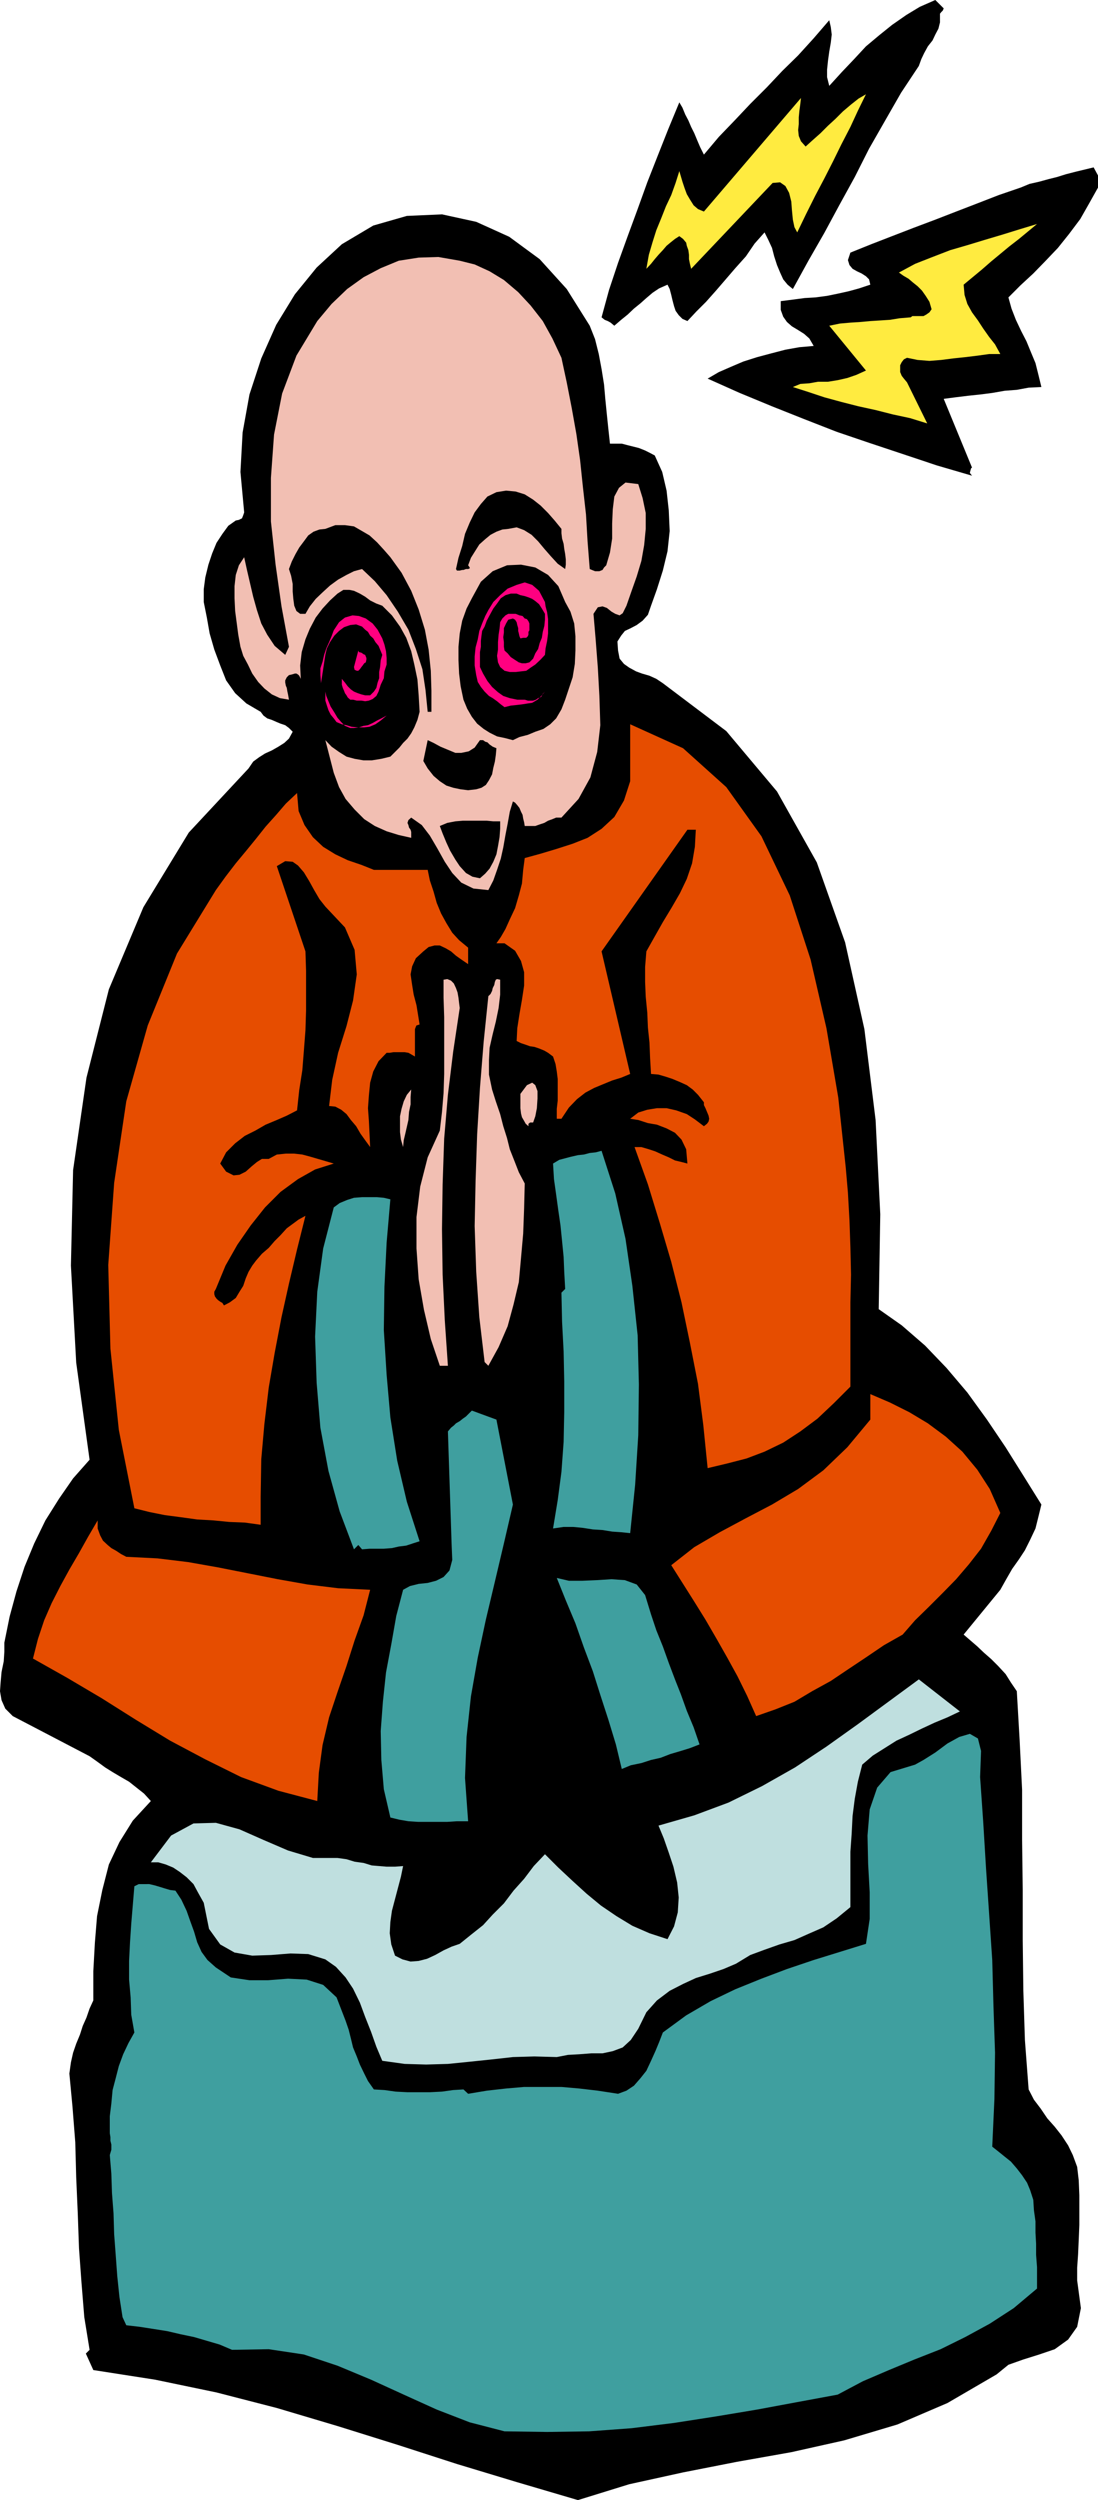 <svg xmlns="http://www.w3.org/2000/svg" width="353" height="803.602"><path d="m303.398 2.7-.3.702-.5.5-.399.5V7.2l-.5 2-1 1.903-.898 1.898-1.5 1.902-1.203 2.2-.899 1.898-.8 2.2-5.7 8.6-5.101 8.9-5.2 9.1-4.597 9.102-5 9.098L265 74.902l-5.102 8.899-5 9.101L253.2 91.5l-1.398-1.7-1-2.198-1-2.403-.903-2.797-.699-2.703-1.2-2.597-1.2-2.403-3.202 3.602-2.797 4.101-3.403 3.797-3.097 3.602-3.102 3.601L227 97l-3.102 3.102-2.898 3.097-1.602-.699-1.199-1.2-1-1.398-.5-1.5-.5-1.902-.398-1.7-.5-1.898-.703-1.402-2.7 1.2-2.097 1.402-2 1.699-1.903 1.699-2.097 1.7-2 1.902-2.102 1.699-2.199 1.898-1.2-1-.902-.5-1-.398-1-.801 2.403-8.8 2.898-8.7 3.102-8.598L205 67.2l3.098-8.597 3.3-8.403 3.403-8.597 3.597-8.7 1 1.7.903 2.199 1 1.898.898 2.102 1 2 1 2.398.899 2.102 1.203 2.398 4.797-5.7 5.101-5.3 5-5.298 5.301-5.3 5-5.301 5.098-5 5-5.5 5-5.801.5 2.2.3 2.402-.3 2.597-.5 2.903-.399 2.898-.3 2.902v2.399l.699 2.8 4.101-4.5L274.598 19l3.8-4.098 4.301-3.601L286.801 8l4.597-3.2 4.301-2.6 5-2.2 2.7 2.7"/><path fill="#ffeb40" d="m256.3 74.7-.902-1.7-.5-2.398-.3-3.102-.2-2.7-.699-2.8-1.199-2.2-1.7-1.198-2.402.199L222.2 86.402l-.398-1.601-.301-1.5v-1.399l-.2-1.5-.5-1.402-.202-1-1-1.2-1.2-.898-1.398.899L215.5 78l-1.2 1-1.202 1.402-1.399 1.5-1.199 1.399-1.2 1.5-1.5 1.601.798-4.5 1.203-4.101L211 74l1.598-3.898 1.5-3.801 1.703-3.602 1.398-3.898L218.4 55l.5 1.7.5 1.702.699 2.098.703 1.902 1 1.7L223 66l1.398 1.2 1.903.8L257.5 31.5l-.2 1.902-.3 2.2-.2 2.097v2.203l-.202 1.899.203 1.898.699 1.703 1.5 1.7 2.098-1.903 2.703-2.398 2.398-2.399 2.399-2.203L271 35.801l2.598-2.2L276 31.7l2.398-1.398-2.597 5.3-2.403 5.2-2.898 5.601-2.7 5.5-2.8 5.5-2.902 5.5-2.899 5.797-2.898 6"/><path d="M353 56.402v3.899l-2.8 5-2.9 5.101-3.6 4.797-3.602 4.5L336 84l-3.8 3.902-4.102 3.797-3.899 3.903 1 3.597 1.399 3.602 1.703 3.601L330 109.7l1.398 3.403 1.5 3.597.903 3.602 1 4.101-4.102.2-3.8.699-3.899.3-4 .7-3.902.5-3.797.398-4.102.5-3.8.5 9.101 22.102-.3.199-.2.7-.2.8.7.902-11.3-3.3L290.397 146l-10.8-3.598L269 138.801l-10.5-4.102-10.3-4.097-10.4-4.301-10.3-4.602 3.598-2.097 3.902-1.7 4-1.703 4.398-1.398 4.5-1.2 4.602-1.199 4.5-.8 4.598-.403-1.399-2.398-1.699-1.5-1.902-1.2-2-1.199L253 103.5l-1.2-1.7-.8-2.198V96.8l3.898-.5 3.801-.5 3.399-.2 3.8-.5 3.403-.699 3.597-.8 3.301-.903 3.602-1.199-.403-1.7-1-1-1.398-.898-1.5-.703-1.402-.797-1-1.203-.5-1.597.8-2.403 6.7-2.699 6.703-2.598 7-2.703 6.898-2.597L307.4 68l7-2.7 6.699-2.6 7-2.4L331 59.103l3.098-.7 2.902-.8 2.8-.7 2.9-.902 3.1-.8 5.798-1.4L353 56.403M189.598 104.7l1.703 4.3 1.199 4.8.898 4.802.801 5 .399 4.597.5 5 .5 4.801.5 4.602h3.8l1.903.5 2 .5 1.597.398 2 .8 1.403.7 1.699.902 2.398 5.297 1.403 6L215 164l.3 6.7-.702 6.5-1.5 6.202-1.899 6-1.898 5.297-1 2.903-1.703 1.898-1.899 1.402-1.898 1-1.903.899-1.199 1.5-1.199 1.898.2 2.903.5 2.597 1.398 1.703 1.703 1.2 2.199 1.199 1.898.699 2.403.7 2.199 1 2.098 1.402L233.5 235l16.3 19.402 12.798 22.797 9.101 25.703 6.2 27.899L281.5 360l1.5 30.3-.5 30.5 7.398 5.2 7.5 6.5 6.903 7.2 6.699 7.902 6.3 8.699 6 8.898 5.7 9.102 5.8 9.3-1 4.098-.902 3.602-1.699 3.601-1.699 3.399-1.902 2.898-2.2 3.102-1.898 3.3-1.902 3.399-11.797 14.402 4.398 3.797 2.102 2 2.398 2.102 2.2 2.199 2.402 2.602L325 540.8l1.898 2.8.903 15.598.797 16.102v16.101l.203 16.098v16.3l.199 16.102.5 15.797 1.2 15.903 1.698 3.3 2.2 2.899 2.101 3.101 2.399 2.7 2.203 2.8 2.097 3.2 1.5 3.097 1.403 3.801.5 4.3.199 4.802v9.597l-.2 4.801-.202 4.602-.297 4.3V733l1.199 8.902-1.2 6-2.902 4.098-4.3 3.102-5 1.699-5.098 1.601-4.8 1.7-3.802 3.097-15.8 9.203-16.098 6.899-17.102 5.101-17 3.797-17.5 3.102-17.3 3.398L202.3 798.5l-16.5 5.102-19.703-5.801-19.2-5.801-19.199-6.2-19.199-6L89 774l-19.402-5-19.7-4.098L30 761.801l-2.402-5.301 1.203-1.2-1.703-10.5-.899-11.1-.8-11L25 711.401l-.5-11.5-.3-11.3-.9-11.5-1-10.602.5-3.598.7-3.101 1-2.899L25.7 654l.898-2.8 1.203-2.7 1-2.898L30 643v-9.398l.5-9.102.7-8.598 1.698-8.402L35 599.3l3.398-7.198 4.301-6.903 5.801-6.297-2.2-2.402-2.402-1.898-2.398-1.903-2.602-1.5-2.699-1.597-2.398-1.5-2.602-1.903-2.398-1.699-24.703-12.898-2.399-2.403L.5 546.5l-.5-2.898.2-2.801.3-3.399.7-3.402.198-3.098V528l1.7-8.398L5.3 511.5l2.597-7.898 3.102-7.5 3.598-7.403 4.402-7 4.5-6.5 5.3-6L24.5 438l-1.7-31.2.7-30.698 4.3-29.7L35 318l11.098-26.398 14.601-24L79.9 247l1.5-2.2 1.902-1.398 1.898-1.203 2.2-1L89.5 240l1.898-1.2 1.5-1.398 1.2-2.203-1.2-1.199-1.199-.898-1.5-.5-1.199-.5-1.602-.7-1.5-.5L84.7 230l-.898-1.2-4.602-2.698-3.601-3.301-2.899-4.102-1.898-4.797-1.903-5.101-1.5-5.2-.898-5.101-1-5v-4.098l.5-3.8 1-4.102 1.2-3.598 1.398-3.402 1.902-2.898L73.398 169l2.403-1.7 1-.198 1-.5.398-1 .301-.903-1.2-13L78 139l2.2-12.2 3.8-11.6 4.8-10.798 6-9.8 7-8.602 8.098-7.5 10.102-6 10.8-3.098 11.298-.5 11 2.399 10.601 4.8 9.801 7.2 8.7 9.601 7.398 11.797"/><path fill="#ffeb40" d="m333.398 72-2.898 2.402-2.902 2.399-3.098 2.398-2.902 2.403L318.699 84l-3.101 2.7-2.899 2.402-2.898 2.398.297 3.3.902 2.9 1.5 2.702 1.898 2.598 1.7 2.602L318 108.3l1.898 2.398 1.7 3.102H318l-3.602.5-4.097.5-3.801.398-3.902.5-3.797.301-3.801-.3-3.402-.7-1 .5-.7.902-.5 1v2.2l.5 1.199.7.898 1 1.203 6.5 13.2-5.5-1.7L287 133.2l-5.5-1.398-5.5-1.2-5.5-1.402-5.5-1.5-5.102-1.699-5-1.598 2.403-1 2.898-.203 2.801-.5h3.2l3.1-.5 3.098-.699 2.903-1 3.097-1.398-11.8-14.403L270 104l3.398-.3 3.102-.2 3.3-.3 3.2-.2 3.098-.2 3.101-.5 3.602-.3.5-.398h3.597l.903-.5 1-.7.699-1-.7-2.402-1.202-1.898-1.2-1.7L295 92l-1.5-1.2-1.402-1.198-1.7-1-1.398-1 5.2-2.801 5.6-2.2 5.7-2.199 5.5-1.601 5.598-1.7 5.703-1.699 5.5-1.703L333.398 72"/><path fill="#f2bfb3" d="m180.5 115 1.7 7.902 1.6 8.2 1.5 8.398 1.2 8.402.898 8.598 1 8.902.5 8.598.7 8.902.703.297 1 .403h1.398l.5-.2.5-.203.5-.797.7-.703 1.199-4.097.703-4.5V168.3l.199-4.602.5-4.097 1.5-2.801 2.098-1.7 4.101.5 1.399 4.5 1 4.801V170l-.5 5.2-.899 5.1-1.5 5-1.699 4.802-1.602 4.597-1.199 2.403-1 .699-1.398-.5-1.203-.7-1.5-1.199-1.399-.5-1.5.297-1.398 2.102.699 8.199.7 9.102.5 9.097.3 9.403-1 8.597-2.2 8.203-3.8 6.899-5.5 6h-1.7l-1.202.5-1.399.5-1.199.699-1.5.5-1.402.5h-3.399l-.199-1.2-.3-1.198-.2-1.2-.5-1-.5-1.203-.7-.898-.702-.801-.7-.398-1 3.3-.699 3.899-.699 3.601-.7 4L161 276l-1.2 3.602-1.202 3.398-1.598 3.102-4.8-.5-3.9-1.903-2.902-3.097L143 277l-2.402-4.3-2.399-4.098-2.601-3.403-3.399-2.398-.898.8-.301.899.3.7.2.8.5.7.2.702v1.899l-4-.899-3.9-1.203-3.8-1.699-3.402-2.2-3.098-3.1-2.902-3.4L109 253l-1.7-4.598-2.702-10.5 2 2.098 2.402 1.7 2.398 1.5 2.602.702 2.898.5h2.602l3.098-.5 2.902-.703 2.898-2.898 1.2-1.5 1.402-1.399 1.2-1.703 1-1.898 1-2.399.698-2.601-.3-5.301-.399-5.098-1-4.8-1-4.301-1.601-4.301-2-3.598-2.598-3.601-3.102-3.102L121 194l-2-1-1.602-1.2-1.699-1-1.898-.898-1.5-.3h-1.903L108.5 190.8l-2.402 2.2-2.399 2.602-2.199 2.898-1.902 3.602-1.399 3.398L97 209.602l-.5 4.3.2 4.297-.5-1-.4-.398-.5-.301h-.5l-1 .3-.902.2-.699.7-.5 1v.702l.2 1 .3.7.2 1.199.199.898.3 1.703-2.898-.5-2.602-1.203L85 221.301l-2-2.102-1.902-2.699-1.399-2.898-1.5-2.801-.898-2.899-.703-3.902-.5-3.8-.5-3.798-.2-4.101v-3.899l.403-3.601 1-3.102 1.699-2.597.898 4.097 2 8.602 1.2 4.3L84 200.403 85.898 204l2.403 3.602 3.398 2.898 1.2-2.598-2.399-13-1.902-13.402-1.5-13.898v-14l1-13.903 2.601-13.199 4.602-12.2L102 103.2l4.598-5.5 5-4.798 5.3-3.8 5.5-2.903 5.801-2.398 6.399-1 6.3-.2 6.903 1.2L152.598 85l4.8 2.2L162 90l4.598 3.902 4 4.297 3.902 5 3.098 5.602L180.5 115"/><path d="M180.5 170v1.402l.2 1.7.5 1.699.198 1.601.301 1.7.2 1.699v1.699l-.2 1.402-2.398-1.703-2.203-2.398-2.098-2.399-2-2.402-2.102-2.098-2.398-1.5-2.402-.902-2.7.5-1.898.2-1.902.702-1.899 1-1.699 1.399-1.902 1.699-1.2 1.902-1.5 2.399-.898 2.398.5.703v.297l-.5.203h-.7l-.8.297h-.402l-.797.203h-.903l-.3-.5.8-3.601 1.2-3.801.902-3.898L151 168l1.598-3.3 2-2.7 2.101-2.398 2.899-1.403 3.101-.5 3.102.301 2.898.902 2.7 1.7 2.402 1.898 2.398 2.402 2.102 2.399L180.5 170m-55 9.102 3.598 5 3.101 5.8 2.399 6 2 6.5 1.203 6.399.699 6.8.2 6.399v6.8h-1.2l-.7-7-1-6.698-2.1-6.5-2.4-6.2-3.402-5.8-3.597-5.301-3.801-4.5-4.102-3.899-2.597.7-2.403 1.199-2.699 1.5-2.601 1.898-2.399 2.203-2.199 2.098-1.902 2.402-1.399 2.399H96.5l-1.2-.899-.702-1.703-.297-2.199-.203-2.398v-2.403l-.5-2.597-.7-2.2.903-2.402L95 178.102 96.2 176l1.5-2 1.398-1.898 1.703-1.2 1.898-.703 1.899-.199 3.203-1.2h3.097l2.903.4 2.597 1.5 2.403 1.402 2.398 2.199 2.2 2.398 2.101 2.403"/><path d="m181.7 193.5 1.698 3.102 1.2 3.8.402 4.098v4.602l-.2 4.3-.702 4.297-2.399 7.203L180.5 228l-1.7 2.902-1.902 1.899-2.199 1.5-2.601.898-2.399 1-2.699.703-2.102 1-2.699-.703-2.398-.5-2.403-1.199-1.898-1.2-2.102-1.698-1.699-2.2-1.5-2.601-1.199-2.899-.902-4.3-.5-4.102-.2-4.3v-4.298l.403-4.3.797-4.102 1.402-3.898 1.7-3.301 2.898-5.301 3.8-3.398 4.602-1.903 4.5-.199 4.598.902 4.101 2.399 3.301 3.601 2.2 5.098"/><path fill="#ff0080" d="m175.2 193.5.198 1.402.5 1.899.301 2.199v4.602l-.3 2.398-.5 2.402-.2 2.098-1.398 1.5-1.703 1.602-1.5 1-1.399 1-3.398.398h-1.903l-1.699-.398-1.398-1.2-.703-1.5-.297-2.101.297-2v-2.399L160.3 204l.297-1.898.203-2.102.699-1.2 1-1 .898-.5h2.403l1.199.5 1 .2.7.8.698.2.5.7.301.702v2.2l-.3.5V204l-.2.5-.5.5h-1l-.898.2-.301-.7-.2-.898-.202-.801v-.899l-.297-1-.203-.902-.5-.8-.7-.4-1.5.4-.699 1.202-.699 1.5v1.399l-.2 1.5.2 1.601v1.5l.2 1.2 1 .898 1 1.2 1.198.8 1.403.902 1 .297h1.2l1.2-.297 1.198-1.203.7-1.699.902-1.398.5-1.903.7-1.699.3-1.898.5-1.903.2-2v-1.898l-1-1.7-.9-1.402-1.202-1-1-.699-1.2-.5-1.199-.398-1.398-.301-1.203-.5h-1.899l-1.699.5-1.5 1-1.2 1.699-1.202 1.602-1.2 2.199-.898 1.699-.7 1.902-.8 1.399-.2 1.5-.202 1.699v1.902l-.297 1.7v4.8l1 2.098 1.398 2.402 1.5 1.899 1.899 1.699 1.703 1.2 2.097.702 2.403.5h2.398l1 .297h1.7l.902-.297.699-.5 1-.402.5-1 .7-.7-1.2 1.4-1.2 1.202-1.702 1-1.399.2-1.898.3-1.703.2-1.899.199-2 .5-1.199-.899-1.2-1-1.402-1-1.199-.703-1.398-1.398-1.203-1.5-1-1.602-.5-2.199-.5-3.098V211l.3-2.898.7-2.602.5-2.7.902-2.398 1-2.402 1-1.898 1.598-2.602 2.203-2.2 2.398-2.1 2.899-1.2 2.601-.8 2.399.8 2.203 1.902 1.898 3.598m-52.301 11.7.7 2 .5 2.1.203 2.2v2.102l-.703 2.199-.2 2.199-1 2.102-.699 2.199-.699 1.398-1.2 1-1.202.5-1.2.203-1.199-.203h-1.5l-1.199-.297h-.902l-.797-.703-.403-.699-.5-.7-.3-.8-.399-.898-.3-1v-1.903l1 1.203.902 1.2 1 1 1 .699 1.199.5 1.2.398 1.198.301H119l1.2-1.2.8-1.198.398-1.7.5-1.402v-2l.301-1.598.2-2.203.5-1.699-.7-1.7-.5-1.198-1-1.2L120 205.2l-1-.898-.7-1.2-.902-.699-1-1-1.898-.703-1.902.203-2 .7L109 202.8l-1.5 1.5-1.402 2.101-1 2-.5 2.098-1.399 9.102L103 217v-2.2l.7-2.1.5-2.2.698-2.098.903-2 .797-1.902.703-1.898L109 200l1.898-1.5 2.403-.7 2.097.2 2.2.8 2.203 1.602 1.597 2 1.5 2.797"/><path fill="#ff0080" d="m117.598 212.902-.5.297-.5.703-.399.5-.5.7-.5.5h-.5L114 215.3l-.2-.899 1.4-5.3.198.5.801.199.7.5.5.199.199.5.203.5v.5l-.203.902m-5 21.099h1.203l1.597-.2 1.5-.5 1.403-.198 1.5-.7 1.398-.8 1.399-.7L124.3 230l-1.903 1.602-1.699 1.199-1.898.8-1.703.2H115l-2-.2-1.602-.5-1.5-.3-1.699-.7-.898-1.199-1-1.203-.703-1.398-.5-1.5-.5-1.602v-2.898l.3 1.398.7 1.703.703 1.7L107.5 229l1 1.7 1.2 1.402 1.198 1.199 1.7.699"/><path fill="#e64d00" d="m271.898 375.2.7 8.1.5 8.9.3 8.6.2 8.9-.2 8.902v27.097l-5.3 5.301-5.297 5-5.5 4.102-5.5 3.597-6 2.903L240 468.8l-6.2 1.601-6.3 1.5L226.098 458l-1.7-13.2-2.597-13.198-2.703-13-3.297-13-3.602-12.2-3.898-12.703-4.301-12h2.2l2.398.703 2.101.7 2.2 1L215 372l2 1 2.098.5 1.902.5-.402-4.598-1.5-3.101-2.098-2.2-2.7-1.402-3.1-1.199-2.9-.5-3.1-1-2.602-.398 2.601-2 2.899-.903 3.101-.5h3.102l3.097.703 3.403 1.2 2.597 1.699 2.903 2.199 1-.8.5-.7.199-.898-.2-1-.5-1.2-.5-1.203-.5-1v-.898l-1.902-2.399-1.699-1.703-1.898-1.398-2.203-1-2.399-1-2.101-.7-2.399-.699-2.398-.203-.301-5.097-.2-5-.5-4.801-.202-4.801-.5-5.098-.2-4.8V310.8l.403-5 2.699-4.8 2.598-4.598 2.902-4.8 2.598-4.5 2.203-4.602 1.699-5 .898-5.3.301-5.5H221l-27.602 39.1 9.2 39.4-2.899 1.202-2.898.899-2.903 1.199-2.898 1.2-2.8 1.5-2.7 2.1-2.602 2.7-2.398 3.602H179v-3.2l.3-2.601v-7l-.3-2.399-.402-2.402-.797-2.398-1.602-1.2L175 337.7l-1.7-.699-1.5-.5-1.402-.2-1.398-.5-1.5-.5-1.402-.698.203-4.102.699-4.5.8-4.598.7-4.601V312.5l-1-3.598-1.902-3.3-3.399-2.403h-2.601l1.402-2 1.5-2.597 1.398-3.102 1.7-3.598 1.203-4.101 1-3.801.398-4.398.5-3.801 5.102-1.399 5-1.5 5.297-1.703 4.8-1.898 4.5-2.899 4.102-3.8 3.098-5.301 2-6.2v-18.3l17 7.699L233.5 253l11.3 15.8 9.098 19 6.7 20.602 5.101 22.098 3.801 22.3 2.398 22.4"/><path d="M154.3 237.902h1l.7.5.7.2.698.699 1 .699 1.2.5-.2 2.2-.3 2.1-.5 2-.399 2.102-1 1.899-1 1.5-1.398.898-1.703.5-2.598.301-2.402-.3-2.399-.5-2.199-.7-2.102-1.398-2-1.7L137.5 247l-1.402-2.398 1.402-6.7 1.898.899 2.2 1.199 2.402 1 2.398 1h1.903l2.398-.5 1.899-1.2 1.703-2.398"/><path fill="#e64d00" d="M120.2 279.602h17.3l.7 3.398 1.198 3.602 1 3.597 1.403 3.403 1.699 3.097 1.898 3.102 2.2 2.398 2.902 2.403v5.3l-2.2-1.5-1.702-1.203-1.598-1.398-1.7-1-1.902-.899H139.7l-1.898.5-1.703 1.399L133.7 308l-1.199 2.602-.5 2.597.5 3.403.5 3.097.898 3.403.5 3.097.5 3.102-1 .3-.199.399-.3.8v8.802l-1.2-.7-.898-.5-1.203-.203H126.5l-1.2.203h-1l-2.6 2.7-1.7 3.3-1 3.598-.402 4.102-.297 4.097.297 4.102.203 4.101.199 4.297-1.602-2.199-1.5-2.098L114.5 362l-1.7-2-1.402-1.898-1.699-1.403-1.898-1-2-.199 1-8.398 1.898-8.7 2.7-8.601 2.101-8.2 1.2-8.402-.7-7.898-3.102-7.2-6.3-6.699-1.899-2.402-1.699-2.898-1.602-2.903-1.699-2.797-1.898-2.203L94.098 277l-2.399-.2L89 278.403l9.2 27.399.198 6.199v12.8l-.199 6.4-.5 6.5-.5 6.3-1 6.402-.699 6.5-3.3 1.7L89 360l-3.602 1.5-3.3 1.902-3.399 1.7-3.101 2.398-2.899 2.902L70.801 374l1.898 2.602 2.399 1.199 1.902-.2 2-1 1.898-1.699 1.7-1.402 1.601-1h2.2L89 371.102l2.898-.301h2.7l2.601.3 2.602.7 4.797 1.398 2.703.801-6 1.902L95.8 379l-5.602 4.102-5 5-4.601 5.8-4.297 6.2-3.8 6.698-3.102 7.5-.5.898V416l.2.7.5.702.5.5.703.5.699.399.5.8 1.898-1 1.903-1.402 1.199-2 1.2-1.898.8-2.399.898-2.101 1.2-2 1.203-1.602L84.199 403l2.2-1.898 1.902-2.2L90.199 397l2-2.2 1.899-1.398L96 392l2.2-1.2-2.7 10.802-2.602 11-2.398 10.8-2.2 11.5L86.399 446 85 457.7 84 469l-.2 12v9.102l-5.1-.7-5-.203-5.102-.5-5.2-.297-5.097-.703L53 487l-5-1-4.8-1.2-5-25.198-2.7-26.102-.7-26.898 1.9-26.403L40.597 354l6.902-24.398 9.398-23.102 12.5-20.398L72.5 281.8l3.3-4.301 3.4-4.098 3.1-3.8 3.098-3.903 3.403-3.797 3.097-3.601 3.602-3.399.5 5.797 1.898 4.5 2.7 3.903 3.3 3.097 3.903 2.403 4 1.898 4.398 1.5 4 1.602"/><path d="M160.8 264v2.402l-.202 2.7-.5 2.898-.5 2.602-1 2.398-1.2 2.2-1.398 1.6-1.7 1.5-2.402-.5-2.097-1.198-2-2.2-1.403-2.101-1.699-2.899-1.199-2.601-1.2-2.899-.902-2.402 2.403-1 2.597-.5 2.403-.2h7.699l2.098.2h2.203"/><path fill="#f2bfb3" d="m147.8 324-2.1 14-1.7 13.902L142.8 366l-.5 14.7-.202 14.402.203 14.597.699 14.703L144 439h-2.602l-2.898-8.598-2.2-9.402-1.702-9.8-.7-9.9v-10.1l1.2-9.798L137.5 372l3.898-8.598.7-6 .5-6 .203-6.203v-18.297l-.203-6.203v-5.797l1.203-.203 1.199.5.898.903.7 1.5.5 1.398.3 1.7.2 1.702.203 1.598m12.999-9.098v4.797l-.5 4.301-.902 4.402-1 4-1 4.399-.199 4v4.601l1 4.797 1.2 3.801 1.402 4.102 1 3.898 1.199 3.8.898 3.602 1.5 3.797 1.403 3.602 1.898 3.601-.199 8-.3 8.098-.7 7.902-.7 7.7-1.702 7.199-1.899 7-2.898 6.699-3.301 6-1.2-1.2-1.702-14.398-1-14.601-.5-14.7.3-14.601.5-14.898.903-14.903 1.199-14.898 1.5-14.602.7-.699.5-1 .198-.898.5-1 .2-1 .3-.7.403-.203 1 .203m10.597 45.898h-1l-.199.2-.3.2v.8l-.899-.8-.5-.9-.7-1.198-.3-1.2-.2-1.703v-4.597l2.098-2.801 1.7-.801 1 .8.703 1.9v2.402l-.203 3.097-.5 2.602-.7 2M132.2 350.2l-.2 2.402V355l-.5 2.402-.2 2.598-.5 2.2-.5 2.202-.5 2.098-.202 2.2-.7-2.4-.3-2.398v-5.101l.5-2.399.703-2.402 1-2.098 1.398-1.703"/><path fill="#3f9f9f" d="m193.398 369.902 4.403 13.7 3.297 14.597 2.203 15.102L205 429.199l.398 15.801-.199 16.3-1 15.9-1.601 15.6-2.899-.3-2.898-.2-3.102-.5-3.101-.198-3.2-.5-3.097-.301h-3.102l-3.398.5 1.5-9.102 1.199-9.097.7-9.602.198-9.598V444l-.199-9.598-.5-9.601-.199-9.301 1.2-1.2-.302-5.5-.199-4.8-.5-5.098-.5-5-.699-4.8-.7-5.102-.702-5-.297-5 2-1.2 3.797-1 2.203-.5 1.898-.198 1.899-.5 1.902-.2 1.898-.5M125.5 385.5l-1.2 13.902-.702 14.2-.2 13.898.903 14.402 1.199 13.7 2.2 13.898 3.1 13.2 4.098 12.702-2.199.7-2.101.699-2.399.3-2.199.5-2.602.2h-4.597l-2.403.199-1.199-1.398-1.398 1.398-4.602-12.2-3.601-13L103 458.903l-1.2-14.402-.5-14.898.7-14.403 1.898-13.898 3.403-13.2 1.898-1.402 2.399-1 2.202-.7 2.597-.2h4.801l2.2.2 2.101.5"/><path fill="#e64d00" d="m321.598 486.3-2.899 5.7-3.3 5.8-3.899 5-4.102 4.802-4.3 4.398-4.5 4.5-4.399 4.3-4 4.602-6 3.399-5.601 3.8-5.7 3.801-5.8 3.899-6 3.3-5.7 3.399-6 2.402-6.3 2.2-2.899-6.5-3.101-6.301-3.297-6-3.403-6-3.597-6.2-3.602-5.8-3.601-5.7-3.797-6 7.398-5.8 8.2-4.801 8.402-4.5 8.398-4.398 8.399-5 8.101-6 7.7-7.403 7.402-8.898v-8.2l6.297 2.7 6.203 3.101 6 3.598 5.797 4.3 5.3 4.802 4.801 5.8 4 6.2 3.399 7.699"/><path fill="#3f9f9f" d="m164.898 483.602-2.898 12.5-2.902 12.3-2.899 12.2-2.601 12.199-2.2 12.5-1.398 13-.5 13.199 1 13.902h-3.602l-3.097.2h-9.403l-3.097-.2-2.903-.5-2.898-.703-2.102-9.097-.8-9.403-.2-9.297.7-9.402 1-9.398 1.703-9.102 1.597-9.098 2.2-8.402 2.203-1.2 2.797-.698 2.902-.301 2.7-.7 2.398-1.199 1.902-2.101.898-3.399-.199-4.8-1.199-36.5 1-1.2.898-.703.7-.699 1.203-.7 1-.8 1-.7 1.898-1.898 7.899 2.899 5.3 27.3"/><path fill="#e64d00" d="m40.598 500.402 10 .5 9.902 1.2 9.598 1.699 9.601 1.898 9.602 1.903 9.597 1.699 9.801 1.199L119 511l-2.102 8.2-2.898 8.1-2.602 8.2-2.898 8.402-2.7 8.098-2.1 8.902-1.2 8.899-.5 9.101-12.5-3.3-12-4.403L66 565.5l-11.3-6-11-6.7-11.102-7-11-6.5-11-6.198 1.601-6.301 2-6 2.399-5.5 2.8-5.5 2.903-5.301 3.097-5.3 2.903-5.2 3.097-5.3v2.6l.801 2.2.899 1.7 1.5 1.402 1.203 1 1.597.898 1.5 1 1.7.902"/><path fill="#3f9f9f" d="M209.3 518.902 211 524l2.098 5.2 1.902 5.3 2 5.3 1.898 4.802 1.903 5.3L223 555.2l1.898 5.5-3.097 1.203-2.903.899-3.398 1-3.102 1.199-3.097.7-3.102 1-3.398.702-2.903 1.2L198 560.7l-2.402-7.898-2.598-8-2.402-7.602-2.899-7.699-2.699-7.7-3.102-7.398L179 507.2l3.898.903h4.301l4.602-.2 4.797-.3 4.3.3 3.801 1.399 2.7 3.398 1.902 6.203"/><path fill="#bfdfdf" d="m308.598 550.102-4 1.898-4.098 1.7-4.102 1.902-4.097 2-4.102 1.898-3.8 2.402-3.801 2.399-3.399 2.898-1.398 5.5-1 5.5-.703 5.5-.297 5.801-.403 5.7V613L269 616.602l-4.3 2.898-4.802 2.102-4.5 2-4.8 1.398-4.797 1.7-4.602 1.702-4.601 2.797-4 1.703-4.399 1.5-4.5 1.399-4.101 1.898-4.297 2.203-4.102 3.098-3.398 3.8-2.602 5.302-2.398 3.597-2.602 2.403L197 659.3l-3.3.699h-3.602l-3.899.3-3.601.2-3.598.7-7.2-.2-6.902.2-7.199.8-6.699.7-7 .702-7 .2-6.902-.2-7.2-1-1.898-4.5-1.7-4.8-1.902-4.801-1.699-4.602-2.199-4.5-2.402-3.597-3.098-3.403-3.402-2.398-5.5-1.7-5.7-.199-6.3.5-6 .2-5.7-1L70.801 625l-3.602-5-1.699-8.398-1.902-3.403-1.399-2.597-2.199-2.2-2.2-1.703-2.1-1.398-2.4-1-2.402-.7H48.5L55 590l7.2-3.898 7.198-.2L77 588l7.7 3.402 7.898 3.399 8 2.398h7.902l2.898.403 2.602.8 2.898.399 2.602.8 2.398.2 2.403.199H127l2.598-.2-.7 3.4-1 3.8-.898 3.402-1 3.797-.5 3.602-.2 3.601.5 3.598 1.2 3.602 2.398 1.199 2.602.699 2.598-.2 2.703-.698 2.597-1.2 2.7-1.5 2.601-1.203 2.602-.898 3.597-2.899 3.903-3.101 3.097-3.399 3.602-3.601 3.098-4.102 3.402-3.797 3.098-4.101 3.601-3.801 4.301 4.3 4.598 4.302 4.5 4.097 4.601 3.801 5 3.402 5.102 3.098 5.5 2.402 5.797 1.899 2.101-4.102 1.2-4.5.3-4.797-.5-4.8L216.5 600l-1.5-4.5-1.602-4.598-1.699-4.101 11.5-3.301 11-4.098 10.801-5.3 10.598-6 10.101-6.7 10.102-7.203 9.797-7.199 9.8-7.2 13.2 10.302"/><path fill="#3f9f9f" d="m315.098 571.2 1 14.402L317 600.5l1 14.7 1 14.8.398 14.902.5 14.899-.199 14.898L319 690l1.898 1.5 2.102 1.7 2 1.6 1.898 2.2 1.7 2.2 1.601 2.402 1 2.398 1 3.102.2 3.3.5 3.598v3.602l.199 3.597v3.602l.3 3.898v6.903l-7.5 6.3-7.699 5-7.898 4.297-7.903 3.903-8.398 3.3-8.2 3.399-8.402 3.601-8.097 4.297-13 2.403-12.903 2.398-13.199 2.2-13.5 2.1L203 780.5l-13.602 1-13.5.2-13.699-.2L151 778.602l-10.602-4.102-10.597-4.8-10.5-4.798-10.801-4.5-10.8-3.601-11.302-1.7-11.8.2-4-1.7-4.098-1.199-4.102-1.203-4.3-.898-4.297-1-4.403-.7-4.5-.699-4.3-.5-1.2-2.601-1-6.5-.699-6.7-.5-6.8-.5-6.7-.199-6.699-.5-6.5-.2-6.203-.5-6 .2-.699.3-1v-1.7l-.3-1.198v-1.2l-.2-1.203v-5.5l.5-4.097.4-4.301 1-3.801 1-3.898 1.398-3.801 1.703-3.602 1.898-3.398-1-5.7L42 642l-.5-5.7v-6l.3-6 .4-6 1-12 1.398-.698H48l1.7.398 1.698.5L53 607l1.7.5 1.698.2 1.903 2.902L60 614.199l1.2 3.403 1.198 3.3 1 3.399 1.403 3.101L66.699 630l2.7 2.402 4.8 3.2 6 .898h6l6.399-.5 6 .3 5.3 1.7 4.301 4 2.899 7.5 1 2.902.703 2.797.699 2.903 1.2 2.898 1 2.602 1.398 2.898 1.203 2.402 1.898 2.7 3.399.199 3.601.5 3.801.199h7.2l3.898-.2 3.601-.5 3.301-.198 1.5 1.398 6-1 6.2-.7 5.8-.5h12l5.7.5 6 .7 6.5 1 2.698-1 2.403-1.598 2.097-2.402 1.903-2.398 1.5-3.2 1.398-3.101 1.2-2.899 1.199-3.101 7.5-5.5 7.902-4.602 7.898-3.797 8.403-3.402 8.199-3.098 8.598-2.902 8.402-2.598 8.398-2.601 1.2-8v-8.602l-.5-9.097-.2-9.102.7-8.398 2.402-7 4.3-5 7.9-2.403 2.698-1.5 3.801-2.398 3.899-2.899 3.8-2.101 3.403-1 2.597 1.5 1 4-.3 8.398"/></svg>
